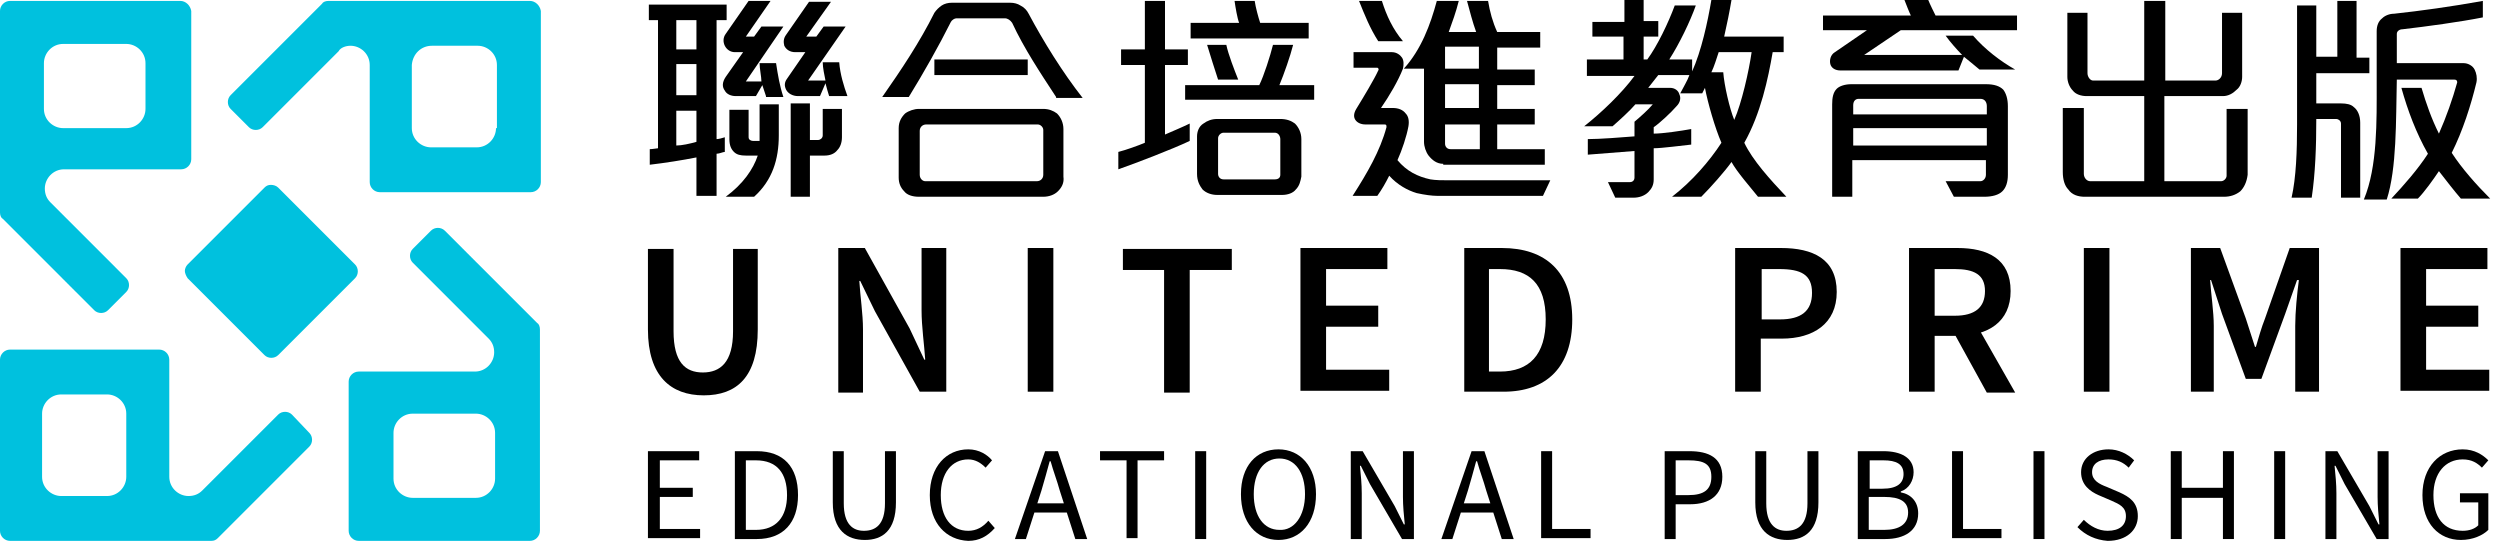 <?xml version="1.0" encoding="UTF-8"?>
<svg xmlns="http://www.w3.org/2000/svg" width="208" height="45" viewBox="0 0 208 45" fill="none">
  <g clip-path="url(#clip0_218_3111)">
    <path d="M53.908 27.411V20.711H56.04V27.564C56.04 30.152 57.029 30.99 58.476 30.99C59.923 30.99 60.989 30.152 60.989 27.564V20.711H63.045V27.411C63.045 31.371 61.294 32.893 58.552 32.893C55.811 32.893 53.908 31.294 53.908 27.411Z" fill="black"></path>
    <path d="M69.745 20.634H71.953L75.684 27.335L76.902 29.924H76.978C76.902 28.706 76.674 27.183 76.674 25.812V20.634H78.73V32.589H76.522L72.791 25.888L71.572 23.376H71.496C71.572 24.67 71.801 26.117 71.801 27.411V32.665H69.745V20.634Z" fill="black"></path>
    <path d="M85.507 20.634H87.639V32.589H85.507V20.634Z" fill="black"></path>
    <path d="M96.852 22.462H93.425V20.711H102.486V22.462H98.984V32.665H96.852V22.462Z" fill="black"></path>
    <path d="M108.197 20.634H115.43V22.386H110.329V25.431H114.669V27.183H110.329V30.761H115.582V32.513H108.197V20.634Z" fill="black"></path>
    <path d="M121.75 20.634H124.948C128.603 20.634 130.811 22.614 130.811 26.574C130.811 30.533 128.679 32.589 125.1 32.589H121.826V20.634H121.75ZM124.795 30.914C127.232 30.914 128.603 29.543 128.603 26.574C128.603 23.604 127.232 22.386 124.795 22.386H123.882V30.914H124.795Z" fill="black"></path>
    <path d="M144.364 20.634H148.171C150.836 20.634 152.816 21.548 152.816 24.289C152.816 26.954 150.836 28.173 148.247 28.173H146.496V32.589H144.364V20.634ZM148.095 26.574C149.846 26.574 150.76 25.888 150.76 24.366C150.76 22.843 149.846 22.386 148.019 22.386H146.572V26.574H148.095Z" fill="black"></path>
    <path d="M158.831 20.634H162.867C165.379 20.634 167.283 21.548 167.283 24.213C167.283 26.802 165.379 27.944 162.867 27.944H160.963V32.589H158.831V20.634ZM162.638 26.269C164.313 26.269 165.151 25.584 165.151 24.213C165.151 22.843 164.237 22.386 162.638 22.386H160.963V26.269H162.638ZM162.41 27.411L163.933 26.117L167.664 32.665H165.303L162.41 27.411Z" fill="black"></path>
    <path d="M173.375 20.634H175.506V32.589H173.375V20.634Z" fill="black"></path>
    <path d="M182.283 20.634H184.719L186.851 26.497C187.08 27.259 187.384 28.096 187.613 28.858H187.689C187.917 28.096 188.146 27.259 188.45 26.497L190.506 20.634H192.943V32.589H190.963V27.107C190.963 25.965 191.115 24.442 191.267 23.299H191.115L190.125 26.117L188.146 31.523H186.851L184.872 26.117L183.958 23.299H183.882C183.958 24.442 184.186 25.965 184.186 27.107V32.589H182.283V20.634Z" fill="black"></path>
    <path d="M199.72 20.634H206.953V22.386H201.852V25.431H206.192V27.183H201.852V30.761H207.106V32.513H199.72V20.634Z" fill="black"></path>
    <path d="M53.984 37.538H58.172V38.3H54.898V40.584H57.639V41.345H54.898V44.01H58.248V44.772H53.908V37.538H53.984Z" fill="black"></path>
    <path d="M61.141 37.538H62.969C65.177 37.538 66.395 38.833 66.395 41.193C66.395 43.477 65.177 44.848 62.969 44.848H61.141V37.538ZM62.892 44.086C64.568 44.086 65.481 43.02 65.481 41.193C65.481 39.365 64.644 38.3 62.892 38.3H62.055V44.086H62.892Z" fill="black"></path>
    <path d="M69.288 41.802V37.538H70.202V41.878C70.202 43.63 70.964 44.163 71.877 44.163C72.867 44.163 73.629 43.63 73.629 41.878V37.538H74.542V41.802C74.542 44.163 73.4 44.924 71.953 44.924C70.507 44.924 69.288 44.163 69.288 41.802Z" fill="black"></path>
    <path d="M77.359 41.193C77.359 38.832 78.73 37.386 80.557 37.386C81.471 37.386 82.156 37.843 82.537 38.299L82.004 38.909C81.623 38.528 81.166 38.223 80.557 38.223C79.186 38.223 78.273 39.365 78.273 41.193C78.273 43.02 79.11 44.162 80.557 44.162C81.242 44.162 81.775 43.858 82.232 43.325L82.765 43.934C82.156 44.619 81.471 45 80.557 45C78.73 44.924 77.359 43.553 77.359 41.193Z" fill="black"></path>
    <path d="M86.953 37.538H88.019L90.455 44.848H89.466L88.171 40.812C87.943 39.975 87.638 39.213 87.41 38.376H87.334C87.105 39.213 86.877 40.051 86.648 40.812L85.354 44.848H84.44L86.953 37.538ZM85.735 41.878H89.085V42.64H85.735V41.878Z" fill="black"></path>
    <path d="M93.73 38.3H91.522V37.538H96.852V38.3H94.644V44.772H93.73V38.3Z" fill="black"></path>
    <path d="M99.44 37.538H100.354V44.848H99.44V37.538Z" fill="black"></path>
    <path d="M103.247 41.117C103.247 38.756 104.542 37.386 106.369 37.386C108.197 37.386 109.491 38.832 109.491 41.117C109.491 43.477 108.197 44.924 106.369 44.924C104.542 44.924 103.247 43.477 103.247 41.117ZM108.577 41.117C108.577 39.289 107.74 38.147 106.445 38.147C105.151 38.147 104.313 39.289 104.313 41.117C104.313 42.944 105.151 44.086 106.445 44.086C107.664 44.162 108.577 42.944 108.577 41.117Z" fill="black"></path>
    <path d="M112.385 37.538H113.374L116.039 42.107L116.801 43.63H116.877C116.801 42.868 116.725 42.107 116.725 41.345V37.538H117.638V44.848H116.648L113.983 40.279L113.222 38.756H113.146C113.222 39.518 113.298 40.279 113.298 41.041V44.848H112.385V37.538Z" fill="black"></path>
    <path d="M122.436 37.538H123.502L125.938 44.848H124.948L123.654 40.812C123.425 39.975 123.121 39.213 122.892 38.376H122.816C122.588 39.213 122.359 40.051 122.131 40.812L120.837 44.848H119.923L122.436 37.538ZM121.217 41.878H124.568V42.64H121.217V41.878Z" fill="black"></path>
    <path d="M128.222 37.538H129.136V44.01H132.334V44.772H128.222V37.538Z" fill="black"></path>
    <path d="M138.501 37.538H140.557C142.156 37.538 143.298 38.071 143.298 39.67C143.298 41.193 142.232 41.954 140.633 41.954H139.415V44.848H138.501V37.538ZM140.481 41.193C141.775 41.193 142.384 40.736 142.384 39.67C142.384 38.604 141.775 38.3 140.481 38.3H139.415V41.193H140.481Z" fill="black"></path>
    <path d="M146.04 41.802V37.538H146.953V41.878C146.953 43.63 147.715 44.163 148.628 44.163C149.618 44.163 150.38 43.63 150.38 41.878V37.538H151.293V41.802C151.293 44.163 150.151 44.924 148.705 44.924C147.258 44.924 146.04 44.163 146.04 41.802Z" fill="black"></path>
    <path d="M154.568 37.538H156.699C158.146 37.538 159.212 38.071 159.212 39.289C159.212 39.975 158.831 40.66 158.146 40.888V40.965C158.984 41.117 159.593 41.726 159.593 42.716C159.593 44.163 158.451 44.848 156.852 44.848H154.568V37.538ZM156.623 40.66C157.842 40.66 158.375 40.203 158.375 39.442C158.375 38.604 157.765 38.3 156.699 38.3H155.557V40.66H156.623ZM156.776 44.086C157.994 44.086 158.755 43.63 158.755 42.64C158.755 41.726 158.07 41.345 156.776 41.345H155.481V44.086H156.776Z" fill="black"></path>
    <path d="M162.41 37.538H163.324V44.01H166.522V44.772H162.41V37.538Z" fill="black"></path>
    <path d="M169.187 37.538H170.1V44.848H169.187V37.538Z" fill="black"></path>
    <path d="M172.842 43.858L173.375 43.249C173.908 43.782 174.593 44.162 175.354 44.162C176.344 44.162 176.877 43.706 176.877 42.944C176.877 42.183 176.344 41.954 175.659 41.65L174.593 41.193C173.908 40.888 173.146 40.355 173.146 39.289C173.146 38.147 174.136 37.386 175.43 37.386C176.268 37.386 177.029 37.767 177.562 38.299L177.106 38.909C176.649 38.452 176.116 38.223 175.43 38.223C174.593 38.223 174.06 38.604 174.06 39.289C174.06 39.975 174.669 40.279 175.278 40.508L176.344 40.964C177.182 41.345 177.867 41.802 177.867 42.944C177.867 44.086 176.953 45 175.354 45C174.364 44.924 173.527 44.543 172.842 43.858Z" fill="black"></path>
    <path d="M180.608 37.538H181.522V40.584H184.948V37.538H185.862V44.848H184.948V41.421H181.522V44.848H180.608V37.538Z" fill="black"></path>
    <path d="M189.212 37.538H190.126V44.848H189.212V37.538Z" fill="black"></path>
    <path d="M193.476 37.538H194.466L197.131 42.107L197.892 43.63H197.968C197.892 42.868 197.816 42.107 197.816 41.345V37.538H198.73V44.848H197.74L195.075 40.279L194.313 38.756H194.237C194.313 39.518 194.389 40.279 194.389 41.041V44.848H193.476V37.538Z" fill="black"></path>
    <path d="M201.547 41.193C201.547 38.832 202.994 37.386 204.897 37.386C205.887 37.386 206.572 37.843 207.029 38.299L206.496 38.909C206.116 38.528 205.659 38.223 204.897 38.223C203.451 38.223 202.461 39.365 202.461 41.193C202.461 43.02 203.298 44.162 204.897 44.162C205.43 44.162 205.887 44.01 206.192 43.706V41.802H204.669V41.041H207.029V44.086C206.572 44.543 205.735 44.924 204.745 44.924C202.918 44.924 201.547 43.553 201.547 41.193Z" fill="black"></path>
    <path d="M44.085 0.076H27.334C27.106 0.076 26.877 0.152 26.801 0.305L19.187 7.919C18.882 8.223 18.882 8.756 19.187 9.061L20.71 10.584C21.014 10.888 21.547 10.888 21.852 10.584L28.172 4.264C28.324 3.959 28.781 3.807 29.162 3.807C29.999 3.807 30.761 4.492 30.761 5.406V15.152C30.761 15.609 31.141 15.99 31.598 15.99H44.161C44.618 15.99 44.999 15.609 44.999 15.152V0.914C44.923 0.457 44.542 0.076 44.085 0.076ZM41.268 10.66C41.268 11.498 40.583 12.259 39.669 12.259H35.862C35.025 12.259 34.263 11.574 34.263 10.66V5.406C34.339 4.492 35.025 3.807 35.938 3.807H39.745C40.583 3.807 41.344 4.492 41.344 5.406V10.66H41.268Z" fill="#00C1DE"></path>
    <path d="M14.999 0.076H0.836C0.379 0.076 -0.001 0.457 -0.001 0.914V17.665C-0.001 17.893 0.075 18.122 0.227 18.198L7.841 25.812C8.146 26.117 8.679 26.117 8.984 25.812L10.506 24.289C10.811 23.985 10.811 23.452 10.506 23.147L4.187 16.827C3.882 16.523 3.73 16.142 3.73 15.685C3.73 14.848 4.415 14.086 5.329 14.086H15.075C15.532 14.086 15.912 13.706 15.912 13.249V0.914C15.836 0.457 15.456 0.076 14.999 0.076ZM12.105 9.061C12.105 9.899 11.42 10.66 10.506 10.66H5.253C4.415 10.66 3.654 9.975 3.654 9.061V5.254C3.654 4.416 4.339 3.655 5.253 3.655H10.506C11.344 3.655 12.105 4.34 12.105 5.254V9.061Z" fill="#00C1DE"></path>
    <path d="M24.288 34.492C23.983 34.188 23.451 34.188 23.146 34.492L16.826 40.812C16.522 41.117 16.141 41.269 15.684 41.269C14.847 41.269 14.085 40.584 14.085 39.67V29.924C14.085 29.467 13.704 29.086 13.248 29.086H0.836C0.379 29.086 -0.001 29.467 -0.001 29.924V44.162C-0.001 44.619 0.379 45 0.836 45H17.588C17.816 45 17.968 44.924 18.121 44.772L25.735 37.157C26.039 36.853 26.039 36.32 25.735 36.015L24.288 34.492ZM10.506 39.67C10.506 40.508 9.821 41.269 8.907 41.269H5.1C4.263 41.269 3.501 40.584 3.501 39.67V34.416C3.501 33.579 4.187 32.817 5.1 32.817H8.907C9.745 32.817 10.506 33.502 10.506 34.416V39.67Z" fill="#00C1DE"></path>
    <path d="M37.004 19.188C36.699 18.883 36.166 18.883 35.861 19.188L34.339 20.711C34.034 21.015 34.034 21.548 34.339 21.853L40.658 28.173C40.963 28.477 41.115 28.858 41.115 29.315C41.115 30.152 40.43 30.914 39.516 30.914H29.846C29.389 30.914 29.009 31.294 29.009 31.751V44.163C29.009 44.619 29.389 45 29.846 45H44.085C44.541 45 44.922 44.619 44.922 44.163V27.411C44.922 27.183 44.846 26.954 44.694 26.878L37.004 19.188ZM41.191 39.822C41.191 40.66 40.506 41.421 39.592 41.421H34.339C33.501 41.421 32.739 40.736 32.739 39.822V36.015C32.739 35.178 33.425 34.416 34.339 34.416H39.592C40.43 34.416 41.191 35.102 41.191 36.015V39.822Z" fill="#00C1DE"></path>
    <path d="M23.146 15.609C22.994 15.457 22.765 15.381 22.537 15.381C22.308 15.381 22.156 15.457 22.004 15.609L15.608 22.005C15.456 22.157 15.38 22.386 15.38 22.538C15.38 22.69 15.456 22.919 15.608 23.147L22.004 29.543C22.308 29.848 22.841 29.848 23.146 29.543L29.542 23.147C29.846 22.843 29.846 22.31 29.542 22.005L23.146 15.609Z" fill="#00C1DE"></path>
    <path d="M59.619 1.675V11.574C59.771 11.574 60.075 11.498 60.304 11.421V12.64C60.152 12.64 59.847 12.792 59.619 12.792V16.294H57.944V13.097C56.801 13.325 55.355 13.553 54.06 13.706V12.411C54.289 12.411 54.669 12.335 54.746 12.335V1.675H53.984V0.381H60.456V1.675H59.619ZM57.944 1.675H56.268V4.112H57.944V1.675ZM57.944 5.33H56.268V7.919H57.944V5.33ZM57.944 9.213H56.268V12.107C56.725 12.107 57.41 11.954 57.944 11.802V9.213ZM63.73 7.995C63.654 7.767 63.502 7.31 63.426 7.081L62.893 7.995H61.218C60.837 7.995 60.456 7.843 60.304 7.538C60.075 7.234 60.075 6.853 60.38 6.396L61.827 4.34H61.142C60.761 4.34 60.456 4.112 60.304 3.807C60.152 3.503 60.152 3.122 60.38 2.817L62.284 0.076H64.111L62.055 3.046H62.74L63.35 2.208H65.177L62.055 6.777H63.35C63.35 6.396 63.197 5.711 63.197 5.254H64.568C64.72 6.244 64.872 7.157 65.177 8.071H63.73V7.995ZM62.74 16.371H60.38C61.827 15.305 62.664 14.086 63.045 12.944H62.055C61.598 12.944 61.294 12.868 61.065 12.64C60.837 12.411 60.685 12.107 60.685 11.574V9.137H62.284V11.421C62.284 11.65 62.512 11.726 62.664 11.726H63.197V8.68H64.796V11.269C64.796 13.249 64.263 15 62.74 16.371ZM68.984 7.995C68.908 7.767 68.756 7.234 68.68 6.929L68.223 7.995H66.395C65.938 7.995 65.558 7.767 65.405 7.462C65.253 7.157 65.253 6.853 65.482 6.548L67.004 4.34H66.167C65.71 4.34 65.405 4.112 65.253 3.807C65.177 3.503 65.177 3.198 65.405 2.893L67.309 0.152H69.136L67.081 3.046H67.918L68.527 2.208H70.355L67.233 6.701H68.68C68.603 6.32 68.451 5.635 68.451 5.178H69.822C69.898 6.168 70.202 7.157 70.507 7.995H68.984ZM69.669 12.487C69.441 12.792 69.06 12.944 68.603 12.944H67.385V16.371H65.786V8.604H67.385V11.65H68.07C68.223 11.65 68.451 11.498 68.451 11.269V9.061H70.05V11.421C70.05 11.878 69.898 12.259 69.669 12.487Z" fill="black"></path>
    <path d="M87.867 8.071C86.573 6.091 85.202 4.035 84.213 1.904C84.06 1.675 83.832 1.523 83.603 1.523H79.568C79.416 1.523 79.187 1.675 79.111 1.827C78.121 3.807 76.827 6.091 75.609 8.071H73.4C74.999 5.787 76.522 3.503 77.74 1.066C77.893 0.838 78.121 0.609 78.35 0.457C78.578 0.305 78.883 0.228 79.187 0.228H84.06C84.365 0.228 84.669 0.305 84.898 0.457C85.202 0.609 85.431 0.838 85.583 1.142C86.801 3.426 88.4 6.015 90.076 8.147H87.867V8.071ZM88.02 15.914C87.715 16.218 87.258 16.37 86.801 16.37H76.446C75.913 16.37 75.456 16.218 75.228 15.914C74.923 15.609 74.771 15.228 74.771 14.771V10.66C74.771 10.127 74.999 9.746 75.304 9.442C75.609 9.213 76.065 9.061 76.446 9.061H86.801C87.258 9.061 87.639 9.213 87.944 9.442C88.248 9.746 88.477 10.203 88.477 10.736V14.695C88.553 15.228 88.324 15.609 88.02 15.914ZM86.801 10.812C86.801 10.584 86.573 10.355 86.344 10.355H77.055C76.751 10.355 76.522 10.584 76.522 10.888V14.543C76.522 14.848 76.751 15.076 76.979 15.076H86.268C86.573 15.076 86.801 14.848 86.801 14.543V10.812ZM77.74 6.244V4.949H85.507V6.244H77.74Z" fill="black"></path>
    <path d="M93.045 14.086V12.64C93.654 12.487 94.72 12.107 95.253 11.878V5.406H93.273V4.112H95.253V0.076H96.928V4.112H98.832V5.406H96.928V11.193C97.461 10.964 98.527 10.508 98.984 10.279V11.726C97.537 12.411 94.568 13.553 93.045 14.086ZM98.603 8.3V7.081H104.771C105.152 6.32 105.685 4.645 105.913 3.731H107.588C107.36 4.645 106.827 6.168 106.446 7.081H109.339V8.3H98.603ZM99.06 3.122V1.904H103.096C102.943 1.523 102.791 0.609 102.715 0.076H104.39C104.466 0.609 104.695 1.447 104.847 1.904H108.882V3.198H99.06V3.122ZM107.816 15.761C107.588 16.066 107.131 16.218 106.674 16.218H101.268C100.811 16.218 100.355 16.066 100.05 15.761C99.822 15.457 99.593 15.076 99.593 14.467V11.345C99.593 10.964 99.745 10.508 100.126 10.279C100.431 10.051 100.811 9.899 101.268 9.899H106.522C107.055 9.899 107.436 10.051 107.74 10.279C108.045 10.584 108.273 11.041 108.273 11.574V14.695C108.197 15.076 108.121 15.457 107.816 15.761ZM101.344 6.624C101.116 5.939 100.659 4.492 100.431 3.731H102.03C102.182 4.492 102.715 5.863 103.02 6.624H101.344ZM106.522 11.574C106.522 11.345 106.37 11.041 106.065 11.041H101.801C101.573 11.041 101.344 11.269 101.344 11.498V14.467C101.344 14.695 101.497 14.924 101.801 14.924H106.065C106.37 14.924 106.522 14.772 106.522 14.543V11.574Z" fill="black"></path>
    <path d="M128.375 16.294H119.543C119.162 16.294 118.553 16.218 117.868 16.066C117.106 15.838 116.269 15.381 115.583 14.619C115.279 15.229 114.974 15.761 114.593 16.294H112.538C113.756 14.391 114.822 12.563 115.355 10.584C115.355 10.431 115.355 10.355 115.203 10.355H113.604C113.223 10.355 112.918 10.203 112.766 9.975C112.614 9.746 112.614 9.442 112.842 9.061C113.451 8.071 114.365 6.548 114.67 5.863C114.746 5.787 114.67 5.635 114.593 5.635H112.614V4.34H115.812C116.192 4.34 116.497 4.569 116.649 4.797C116.802 5.025 116.802 5.406 116.725 5.711C116.345 6.701 115.583 7.995 114.898 8.985H115.888C116.345 8.985 116.725 9.137 116.954 9.442C117.182 9.67 117.258 10.051 117.182 10.508C117.03 11.345 116.649 12.487 116.269 13.325C117.03 14.239 117.944 14.695 119.01 14.924C119.467 15 120 15 120.533 15H128.984L128.375 16.294ZM114.67 3.426C113.984 2.36 113.527 1.218 113.071 0.076H114.974C115.355 1.294 115.888 2.437 116.725 3.426H114.67ZM120.076 13.63C119.543 13.63 119.162 13.325 118.857 12.944C118.629 12.64 118.477 12.183 118.477 11.802V5.711H116.802C118.248 4.112 119.01 2.056 119.543 0.076H121.37C121.142 0.99 120.837 1.827 120.533 2.665H122.817C122.512 1.827 122.284 0.914 122.055 0.076H123.807C123.959 0.99 124.187 1.827 124.568 2.665H128.147V3.959H124.568V5.787H127.69V7.081H124.568V9.061H127.69V10.355H124.568V12.411H128.527V13.706H120.076V13.63ZM123.045 3.883H120.228V5.711H123.045V3.883ZM123.045 7.005H120.228V8.985H123.045V7.005ZM123.045 10.355H120.228V11.954C120.228 12.183 120.38 12.411 120.685 12.411H123.121V10.355H123.045Z" fill="black"></path>
    <path d="M146.268 16.371C145.659 15.609 144.517 14.315 144.06 13.477C143.527 14.239 142.309 15.609 141.547 16.371H139.111C140.786 15.076 142.233 13.401 143.223 11.878C142.69 10.66 142.08 8.528 141.852 7.31C141.776 7.462 141.7 7.614 141.624 7.766H139.796C140.025 7.31 140.405 6.701 140.558 6.244H137.969C137.74 6.548 137.36 7.005 137.131 7.31H138.959C139.339 7.31 139.644 7.538 139.72 7.843C139.872 8.147 139.796 8.528 139.492 8.832C139.035 9.365 138.045 10.279 137.588 10.584V11.117C138.349 11.117 139.872 10.888 140.71 10.736V12.03C139.948 12.107 138.273 12.335 137.588 12.335V14.924C137.588 15.381 137.436 15.685 137.131 15.99C136.827 16.294 136.37 16.447 135.913 16.447H134.39L133.781 15.152H135.608C135.837 15.152 135.989 15 135.989 14.772V12.563C135.075 12.64 133.172 12.792 132.106 12.868V11.574C133.096 11.574 135.075 11.421 135.989 11.345V10.127C136.446 9.746 137.131 9.137 137.512 8.68H136.065C135.608 9.213 134.771 9.975 134.162 10.508H131.801C133.248 9.365 134.923 7.766 135.989 6.32H132.03V4.949H135.075V3.046H132.487V1.827H135.152V0H136.751V1.751H137.969V3.046H136.751V4.949H137.055C137.893 3.807 138.806 1.904 139.339 0.457H141.091C140.634 1.751 139.72 3.655 138.882 4.949H140.786V5.939C141.547 4.264 142.08 1.827 142.385 0H144.06C143.908 0.914 143.679 2.056 143.451 3.046H148.4V4.34H147.487C147.106 6.548 146.497 9.442 145.126 11.878C145.811 13.325 147.258 14.924 148.629 16.371H146.268ZM142.994 4.34C142.842 4.797 142.613 5.558 142.385 6.015H143.375C143.451 7.081 143.908 9.061 144.289 9.975C144.898 8.604 145.507 5.939 145.735 4.34H142.994Z" fill="black"></path>
    <path d="M158.146 2.513L155.101 4.569H163.248C162.867 4.188 162.258 3.503 161.877 2.97H164.162C165.151 4.112 166.446 5.102 167.664 5.787H164.695C164.314 5.482 163.705 4.949 163.4 4.721L162.943 5.863H153.121C152.664 5.863 152.36 5.635 152.283 5.33C152.207 5.025 152.283 4.569 152.664 4.34L155.329 2.513H151.674V1.294H158.984C158.832 0.99 158.603 0.381 158.451 0H160.431C160.583 0.381 160.888 0.99 161.04 1.294H167.816V2.513H158.146ZM166.598 15.914C166.294 16.218 165.761 16.371 165.075 16.371H162.563L161.877 15.076H164.771C164.999 15.076 165.228 14.848 165.228 14.543V13.325H154.111V16.371H152.436V8.68C152.436 8.147 152.512 7.69 152.816 7.386C153.045 7.157 153.502 7.005 154.035 7.005H165.228C165.913 7.005 166.37 7.157 166.674 7.462C166.903 7.766 167.055 8.223 167.055 8.832V14.543C167.055 15.152 166.903 15.609 166.598 15.914ZM165.304 8.832C165.304 8.528 165.151 8.223 164.771 8.223H154.644C154.339 8.223 154.187 8.452 154.187 8.756V9.518H165.304V8.832ZM165.304 10.66H154.187V12.107H165.304V10.66Z" fill="black"></path>
    <path d="M186.395 15.914C186.014 16.218 185.558 16.371 185.025 16.371H173.451C172.918 16.371 172.385 16.218 172.08 15.761C171.776 15.457 171.624 14.924 171.624 14.315V8.985H173.375V14.467C173.375 14.772 173.603 15.076 173.908 15.076H178.4V7.995H173.603C173.146 7.995 172.69 7.843 172.461 7.538C172.157 7.234 172.004 6.777 172.004 6.396V1.066H173.679V6.091C173.679 6.396 173.908 6.701 174.136 6.701H178.4V0.076H180.151V6.701H184.339C184.568 6.701 184.872 6.472 184.872 6.091V1.066H186.547V6.396C186.547 6.777 186.395 7.234 186.091 7.462C185.786 7.767 185.405 7.995 184.948 7.995H180.075V15.076H184.796C185.025 15.076 185.253 14.848 185.253 14.619V9.061H187.004V14.543C186.928 15.152 186.7 15.609 186.395 15.914Z" fill="black"></path>
    <path d="M192.715 6.091V8.604H194.771C195.228 8.604 195.608 8.68 195.837 8.909C196.141 9.137 196.37 9.594 196.37 10.203V16.447H194.771V10.279C194.771 10.051 194.542 9.899 194.39 9.899H192.715C192.715 12.183 192.639 14.391 192.334 16.447H190.659C191.04 14.772 191.116 12.563 191.116 10.355V0.457H192.715V4.721H194.466V0.076H196.065V4.797H197.131V6.091H192.715ZM204.745 16.523C204.212 15.914 203.451 14.924 202.918 14.239C202.461 14.924 201.7 15.99 201.167 16.523H198.959C200.025 15.381 201.167 14.086 202.004 12.792C201.014 11.041 200.329 9.213 199.796 7.31H201.471C201.852 8.604 202.309 9.899 202.918 11.117C203.527 9.746 204.06 8.223 204.441 6.853C204.441 6.701 204.365 6.624 204.212 6.624H199.415C199.339 10.051 199.415 14.01 198.578 16.599H196.674C197.816 13.858 197.74 10.051 197.74 6.929V2.589C197.74 2.132 197.893 1.751 198.197 1.523C198.426 1.294 198.806 1.142 199.187 1.142C201.319 0.914 204.06 0.533 206.573 0.076V1.447C204.669 1.827 201.852 2.208 199.872 2.437C199.644 2.437 199.415 2.589 199.415 2.817V5.254H204.974C205.354 5.254 205.735 5.482 205.887 5.787C206.04 6.091 206.116 6.472 206.04 6.853C205.583 8.756 204.898 10.888 203.984 12.716C204.821 14.01 206.04 15.381 207.182 16.523H204.745Z" fill="black"></path>
  </g>
  <defs>
    <clipPath id="clip0_218_3111">
      <rect width="207.182" height="45" fill="white"></rect>
    </clipPath>
  </defs>
</svg>

